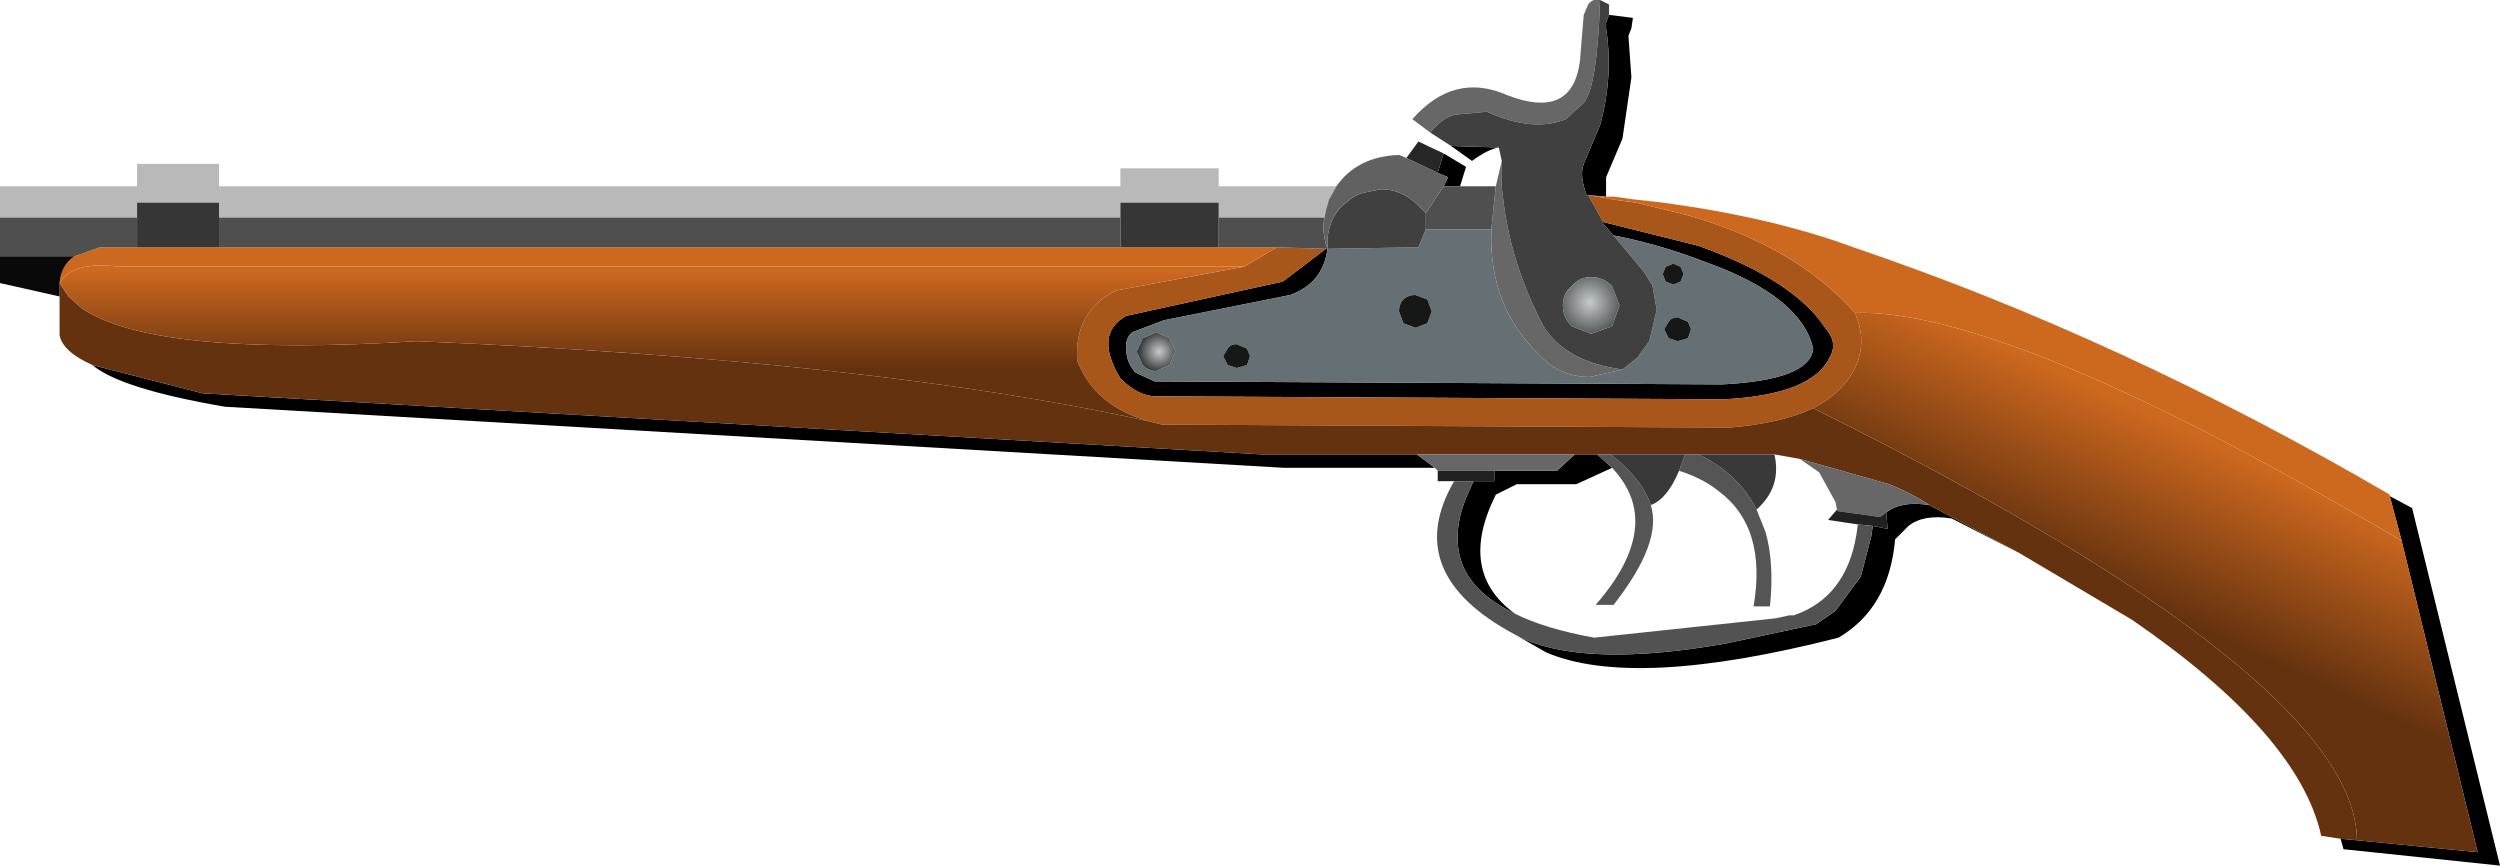 <?xml version="1.0" encoding="UTF-8" standalone="no"?>
<svg xmlns:xlink="http://www.w3.org/1999/xlink" height="29.05px" width="83.9px" xmlns="http://www.w3.org/2000/svg">
  <g transform="matrix(1.0, 0.0, 0.0, 1.0, -24.75, -18.0)">
    <use height="29.05" transform="matrix(1.0, 0.0, 0.0, 1.0, 24.75, 18.0)" width="83.9" xlink:href="#shape0"/>
  </g>
  <defs>
    <g id="shape0" transform="matrix(1.0, 0.0, 0.0, 1.0, -24.75, -18.0)">
      <path d="M104.95 34.65 L105.7 35.05 108.65 47.05 103.4 46.5 103.3 46.15 103.85 46.2 107.9 46.6 105.35 36.15 104.95 34.65 M92.5 36.55 L90.25 35.4 Q89.3 35.25 88.8 35.65 L88.35 36.1 Q88.15 38.4 86.45 39.4 79.6 41.15 76.65 39.9 L75.6 39.3 75.9 39.45 Q78.1 40.4 82.65 39.6 L85.7 38.95 86.35 38.5 87.2 37.35 87.55 36.0 87.6 35.65 88.1 35.75 88.05 35.2 Q88.55 34.8 89.5 34.95 L92.5 36.55 M72.9 33.7 L67.85 33.7 32.3 31.65 Q28.8 31.05 27.85 30.25 L31.55 31.2 67.1 33.25 72.3 33.25 72.9 33.7 M73.2 23.15 L73.95 23.6 73.75 24.25 73.2 24.25 73.35 23.95 73.0 23.8 73.2 23.15 M75.05 22.95 Q74.7 23.0 74.15 23.4 L73.45 22.9 75.05 22.95 M78.75 18.5 L79.55 18.6 79.5 18.95 79.4 19.2 79.5 20.6 79.2 22.65 78.65 23.95 78.65 24.6 78.05 24.55 78.0 24.55 Q77.75 23.9 77.9 23.5 L78.45 22.2 Q78.9 20.55 78.65 18.95 L78.65 18.9 78.65 18.75 78.75 18.5 M78.55 25.45 L81.75 26.25 Q84.95 27.4 86.0 29.0 86.45 29.5 86.15 30.0 85.55 31.25 82.6 31.4 L63.55 31.3 Q62.95 31.3 62.35 30.7 61.45 29.2 62.55 28.6 L67.8 27.45 69.25 26.35 69.3 26.35 Q69.15 27.5 68.05 27.9 L63.8 28.75 62.75 29.15 Q62.5 29.35 62.55 29.75 62.55 30.15 62.85 30.5 L63.5 30.8 82.55 30.9 Q85.5 30.75 85.6 29.7 85.2 27.95 82.0 26.8 80.45 26.2 78.9 25.9 L78.55 25.5 78.55 25.45 M77.6 33.25 L78.35 33.25 78.85 33.7 77.65 34.25 75.65 34.25 74.95 34.6 Q73.65 37.2 75.6 38.6 74.05 37.85 73.75 36.7 73.5 35.75 74.0 34.6 L74.2 34.15 74.9 34.15 74.9 33.8 77.0 33.8 77.6 33.25" fill="#000000" fill-rule="evenodd" stroke="none"/>
      <path d="M81.25 27.2 L81.15 26.95 80.9 26.85 80.65 26.95 80.55 27.2 80.65 27.45 80.9 27.55 81.15 27.45 81.25 27.2 M79.2 30.4 L79.7 30.0 80.1 29.45 80.35 28.4 80.2 27.55 80.15 27.5 80.0 27.25 79.9 27.1 78.9 25.9 Q80.45 26.2 82.0 26.8 85.2 27.95 85.6 29.7 85.5 30.75 82.55 30.9 L63.5 30.8 62.85 30.5 Q62.55 30.15 62.55 29.75 62.5 29.35 62.75 29.15 L63.8 28.75 68.05 27.9 Q69.15 27.5 69.3 26.35 L72.35 26.3 72.6 25.7 74.8 25.7 Q74.7 28.3 76.45 29.95 L76.5 30.0 Q77.15 30.65 78.1 30.65 L79.2 30.4 M80.75 29.35 L81.05 29.45 81.4 29.35 81.5 29.05 81.4 28.8 81.05 28.65 Q80.85 28.65 80.75 28.8 L80.6 29.05 80.75 29.35 M63.55 29.15 L63.1 29.35 62.9 29.8 63.1 30.25 Q63.3 30.45 63.55 30.45 L64.0 30.25 64.2 29.8 64.0 29.35 63.55 29.15 M71.85 28.85 L72.25 29.0 72.65 28.85 72.8 28.45 72.65 28.05 72.25 27.9 Q72.0 27.9 71.85 28.05 71.7 28.2 71.7 28.45 L71.85 28.85 M66.6 29.7 L66.25 29.55 Q66.05 29.55 65.95 29.7 L65.8 29.95 65.95 30.25 66.25 30.35 66.6 30.25 66.7 29.95 66.6 29.7" fill="#656f74" fill-rule="evenodd" stroke="none"/>
      <path d="M78.05 24.55 L78.65 24.65 78.9 24.7 79.65 24.8 81.3 25.2 81.65 25.3 Q85.1 26.35 87.0 28.5 87.4 29.4 87.05 30.25 86.65 31.15 85.6 31.7 84.55 32.2 82.8 32.35 L63.75 32.25 63.35 32.15 Q61.5 31.65 60.9 30.1 60.8 28.45 62.2 27.75 L66.5 26.95 67.6 26.3 69.25 26.35 67.8 27.45 62.55 28.6 Q61.45 29.2 62.35 30.7 62.95 31.3 63.55 31.3 L82.6 31.4 Q85.55 31.25 86.15 30.0 86.45 29.5 86.0 29.0 84.95 27.4 81.75 26.25 L78.55 25.45 78.05 24.55" fill="#a8561a" fill-rule="evenodd" stroke="none"/>
      <path d="M103.85 46.2 L103.3 46.15 102.65 46.05 Q101.9 42.65 96.3 38.8 L92.5 36.55 89.5 34.95 Q88.9 34.55 88.15 34.25 L85.15 33.4 84.3 33.25 81.75 33.25 81.3 33.25 78.8 33.25 78.35 33.25 77.6 33.25 72.3 33.25 67.1 33.25 31.55 31.2 27.85 30.25 Q26.85 29.8 26.75 29.25 L26.75 27.95 26.75 27.5 27.05 27.95 27.5 28.35 Q29.95 30.0 38.75 29.45 54.15 30.1 63.35 32.15 L63.75 32.25 82.8 32.35 Q84.55 32.2 85.6 31.7 103.8 40.75 103.85 46.2" fill="#64320f" fill-rule="evenodd" stroke="none"/>
      <path d="M73.0 33.8 L72.9 33.7 72.3 33.25 77.6 33.25 77.0 33.8 74.9 33.8 73.0 33.8 M74.95 24.25 L75.15 23.4 Q75.1 24.05 75.2 24.7 75.45 26.85 76.55 28.95 77.3 30.15 79.2 30.4 L78.1 30.65 Q77.15 30.65 76.5 30.0 L76.45 29.95 Q74.7 28.3 74.8 25.7 L74.9 24.7 74.95 24.25 M72.75 22.45 L72.15 22.0 Q73.55 20.4 75.35 21.2 77.7 22.1 77.8 19.7 L77.9 18.5 78.05 18.15 Q78.2 17.95 78.4 18.0 L78.45 18.0 Q78.35 20.95 77.9 21.45 L77.3 22.0 Q76.2 22.45 74.65 21.75 L73.55 21.85 Q73.1 22.0 72.75 22.45 M85.15 33.4 L88.15 34.25 Q88.9 34.55 89.5 34.95 88.55 34.8 88.05 35.2 L87.85 35.35 86.4 35.15 86.4 35.1 86.35 34.85 85.8 33.85 85.15 33.4" fill="#676767" fill-rule="evenodd" stroke="none"/>
      <path d="M73.55 34.15 L73.0 34.15 73.0 33.8 74.9 33.8 74.9 34.15 74.2 34.15 73.55 34.15 M87.1 35.6 L86.1 35.45 86.4 35.1 86.4 35.15 87.85 35.35 88.05 35.2 88.1 35.75 87.6 35.65 87.1 35.6" fill="#212121" fill-rule="evenodd" stroke="none"/>
      <path d="M75.6 39.3 Q71.75 37.25 73.55 34.15 L74.2 34.15 74.0 34.6 Q73.5 35.75 73.75 36.7 74.05 37.85 75.6 38.6 76.6 39.1 78.25 39.4 L84.35 38.75 84.8 38.65 84.95 38.65 Q86.7 38.05 87.05 35.95 L87.1 35.6 87.6 35.65 87.55 36.0 87.2 37.35 86.35 38.5 85.7 38.95 82.65 39.6 Q78.1 40.4 75.9 39.45 L75.6 39.3" fill="#525252" fill-rule="evenodd" stroke="none"/>
      <path d="M78.35 33.25 L78.8 33.25 Q79.85 34.05 80.15 34.95 80.55 36.2 78.9 38.3 L78.3 38.3 Q80.65 35.6 78.85 33.7 L78.35 33.25 M81.3 33.25 L81.75 33.25 Q83.1 33.9 83.7 35.1 L84.0 35.85 Q84.3 36.9 84.15 38.35 L83.6 38.35 Q84.05 35.7 82.45 34.5 81.9 34.05 81.1 33.8 L81.3 33.25" fill="#555555" fill-rule="evenodd" stroke="none"/>
      <path d="M78.8 33.25 L81.3 33.25 81.1 33.8 Q80.7 34.75 80.15 34.95 79.85 34.05 78.8 33.25 M81.75 33.25 L84.3 33.25 Q84.55 34.35 83.7 35.1 83.1 33.9 81.75 33.25" fill="#393939" fill-rule="evenodd" stroke="none"/>
      <path d="M104.95 34.65 L105.35 36.15 Q92.15 28.35 87.0 28.5 85.1 26.35 81.65 25.3 L81.3 25.2 79.65 24.8 78.9 24.7 78.65 24.65 78.05 24.55 78.65 24.6 78.9 24.6 79.65 24.7 80.55 24.8 Q84.25 25.3 86.95 26.3 95.95 29.35 104.95 34.6 L104.95 34.65 M67.6 26.3 L66.5 26.95 28.75 26.95 Q27.2 26.75 26.75 27.5 26.8 26.9 27.25 26.6 L28.1 26.3 29.35 26.3 32.1 26.3 62.35 26.3 65.65 26.3 67.6 26.3" fill="#cd681f" fill-rule="evenodd" stroke="none"/>
      <path d="M24.75 25.3 L24.75 24.25 29.35 24.25 29.35 23.5 32.1 23.5 32.1 24.25 62.35 24.25 62.35 23.65 65.65 23.65 65.65 24.25 69.6 24.25 69.35 24.7 69.25 25.05 69.2 25.3 65.65 25.3 65.65 24.8 62.35 24.8 62.35 25.3 32.1 25.3 32.1 24.8 29.35 24.8 29.35 25.3 24.75 25.3" fill="#b9b9b9" fill-rule="evenodd" stroke="none"/>
      <path d="M62.35 26.3 L62.35 25.3 62.35 24.8 65.65 24.8 65.65 25.3 65.65 26.3 62.35 26.3 M32.1 25.3 L32.1 26.3 29.35 26.3 29.35 25.3 29.35 24.8 32.1 24.8 32.1 25.3" fill="#363636" fill-rule="evenodd" stroke="none"/>
      <path d="M24.75 26.6 L24.75 25.3 29.35 25.3 29.35 26.3 28.1 26.3 27.25 26.6 24.75 26.6 M73.75 24.25 L74.95 24.25 74.9 24.7 74.8 25.7 72.6 25.7 72.6 25.15 73.2 24.25 73.75 24.25 M69.25 26.35 L67.6 26.3 65.65 26.3 65.65 25.3 69.2 25.3 Q69.1 25.8 69.3 26.35 L69.25 26.35 M62.35 25.3 L62.35 26.3 32.1 26.3 32.1 25.3 62.35 25.3" fill="#4f4f4f" fill-rule="evenodd" stroke="none"/>
      <path d="M81.25 27.2 L81.15 27.45 80.9 27.55 80.65 27.45 80.55 27.2 80.65 26.95 80.9 26.85 81.15 26.95 81.25 27.2 M80.75 29.35 L80.6 29.05 80.75 28.8 Q80.85 28.65 81.05 28.65 L81.4 28.8 81.5 29.05 81.4 29.35 81.05 29.45 80.75 29.35 M71.85 28.85 L71.7 28.45 Q71.7 28.2 71.85 28.05 72.0 27.9 72.25 27.9 L72.65 28.05 72.8 28.45 72.65 28.85 72.25 29.0 71.85 28.85 M66.6 29.7 L66.7 29.95 66.6 30.25 66.25 30.35 65.95 30.25 65.8 29.95 65.95 29.7 Q66.05 29.55 66.25 29.55 L66.6 29.7" fill="#161818" fill-rule="evenodd" stroke="none"/>
      <path d="M75.15 23.4 L75.05 22.95 73.45 22.9 72.75 22.45 Q73.1 22.0 73.55 21.85 L74.65 21.75 Q76.2 22.45 77.3 22.0 L77.9 21.45 Q78.35 20.95 78.45 18.0 L78.75 18.15 78.75 18.5 78.65 18.75 78.65 18.9 78.65 18.95 Q78.9 20.55 78.45 22.2 L77.9 23.5 Q77.75 23.9 78.0 24.55 L78.05 24.55 78.55 25.45 78.55 25.5 78.9 25.9 79.9 27.1 80.0 27.25 80.15 27.5 80.2 27.55 80.35 28.4 80.1 29.45 79.7 30.0 79.2 30.4 Q77.3 30.15 76.55 28.95 75.45 26.85 75.2 24.7 75.1 24.05 75.15 23.4 M77.5 28.95 L78.15 29.2 78.85 28.95 79.1 28.25 78.85 27.6 Q78.55 27.3 78.15 27.3 77.75 27.3 77.5 27.6 77.2 27.85 77.2 28.25 77.2 28.65 77.5 28.95 M72.6 25.7 L72.35 26.3 69.3 26.35 Q69.25 25.45 69.8 24.9 L70.05 24.7 Q70.3 24.5 70.6 24.45 L71.1 24.35 Q71.8 24.35 72.35 24.9 L72.6 25.15 72.6 25.7" fill="#404040" fill-rule="evenodd" stroke="none"/>
      <path d="M69.6 24.25 Q70.3 23.25 71.7 23.2 L71.95 23.3 73.0 23.8 73.35 23.95 73.2 24.25 72.6 25.15 72.35 24.9 Q71.8 24.35 71.1 24.35 L70.6 24.45 Q70.3 24.5 70.05 24.7 L69.8 24.9 Q69.25 25.45 69.3 26.35 69.1 25.8 69.2 25.3 L69.25 25.05 69.35 24.7 69.6 24.25" fill="#616161" fill-rule="evenodd" stroke="none"/>
      <path d="M71.95 23.3 L72.35 22.75 73.2 23.15 73.0 23.8 71.95 23.3" fill="#272727" fill-rule="evenodd" stroke="none"/>
      <path d="M26.75 27.95 L24.75 27.5 24.75 26.6 27.25 26.6 Q26.8 26.9 26.75 27.5 L26.75 27.95" fill="#090909" fill-rule="evenodd" stroke="none"/>
      <path d="M105.35 36.15 L107.9 46.6 103.85 46.2 Q103.8 40.75 85.6 31.7 86.65 31.15 87.05 30.25 87.4 29.4 87.0 28.5 92.15 28.35 105.35 36.15" fill="url(#gradient0)" fill-rule="evenodd" stroke="none"/>
      <path d="M66.5 26.95 L62.2 27.75 Q60.8 28.45 60.9 30.1 61.5 31.65 63.35 32.15 54.15 30.1 38.75 29.45 29.95 30.0 27.5 28.35 L27.05 27.95 26.75 27.5 Q27.2 26.75 28.75 26.95 L66.5 26.95" fill="url(#gradient1)" fill-rule="evenodd" stroke="none"/>
      <path d="M77.5 28.95 Q77.2 28.65 77.2 28.25 77.2 27.85 77.5 27.6 77.75 27.3 78.15 27.3 78.55 27.3 78.85 27.6 L79.1 28.25 78.85 28.95 78.15 29.2 77.5 28.95" fill="url(#gradient2)" fill-rule="evenodd" stroke="none"/>
      <path d="M63.55 29.15 L64.0 29.35 64.2 29.8 64.0 30.25 63.55 30.45 Q63.3 30.45 63.1 30.25 L62.9 29.8 63.1 29.35 63.55 29.15" fill="url(#gradient3)" fill-rule="evenodd" stroke="none"/>
    </g>
    <linearGradient gradientTransform="matrix(-0.002, 0.003, -0.015, -0.007, 96.0, 34.7)" gradientUnits="userSpaceOnUse" id="gradient0" spreadMethod="pad" x1="-819.2" x2="819.2">
      <stop offset="0.0" stop-color="#cd681f"/>
      <stop offset="1.0" stop-color="#64320f"/>
    </linearGradient>
    <linearGradient gradientTransform="matrix(0.0, 0.002, -0.024, 0.0, 46.5, 28.75)" gradientUnits="userSpaceOnUse" id="gradient1" spreadMethod="pad" x1="-819.2" x2="819.2">
      <stop offset="0.0" stop-color="#cd681f"/>
      <stop offset="1.0" stop-color="#64320f"/>
    </linearGradient>
    <radialGradient cx="0" cy="0" gradientTransform="matrix(0.002, 0.0, 0.0, 0.002, 78.1, 28.15)" gradientUnits="userSpaceOnUse" id="gradient2" r="819.2" spreadMethod="pad">
      <stop offset="0.0" stop-color="#c5cacb"/>
      <stop offset="1.0" stop-color="#1a1c1c"/>
    </radialGradient>
    <radialGradient cx="0" cy="0" gradientTransform="matrix(0.001, 0.0, 0.0, 0.001, 63.65, 29.8)" gradientUnits="userSpaceOnUse" id="gradient3" r="819.2" spreadMethod="pad">
      <stop offset="0.0" stop-color="#c5cacb"/>
      <stop offset="1.0" stop-color="#1a1c1c"/>
    </radialGradient>
  </defs>
</svg>
